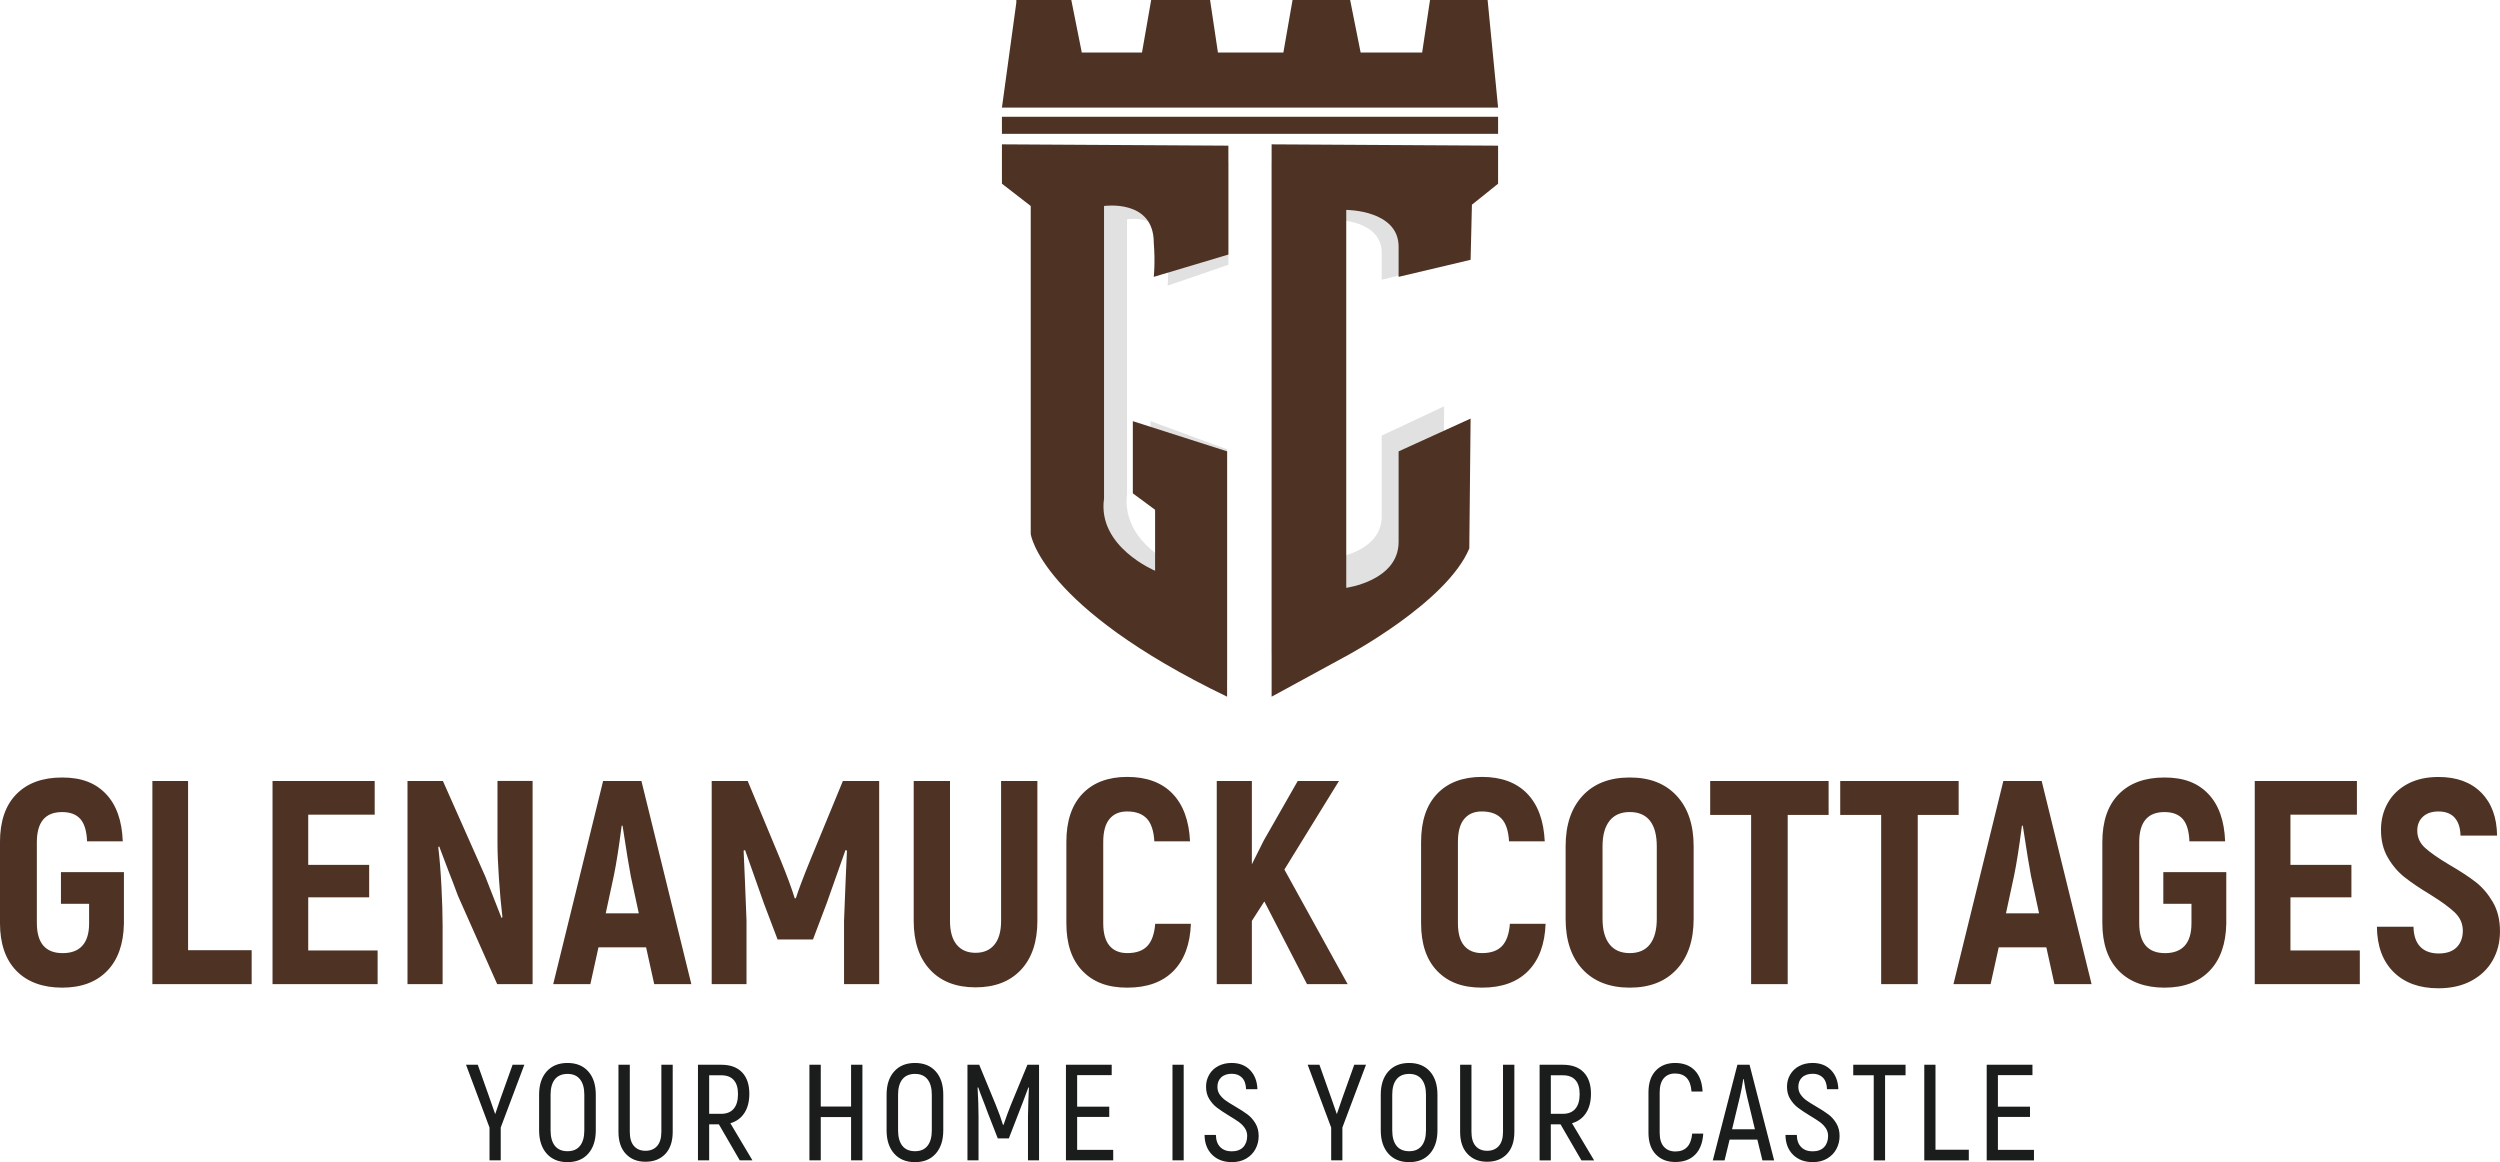 <?xml version="1.0" encoding="UTF-8"?>
<svg id="Layer_1" data-name="Layer 1" xmlns="http://www.w3.org/2000/svg" viewBox="0 0 1104.29 513.34">
  <defs>
    <style>
      .cls-1, .cls-2 {
        fill: #4e3224;
      }

      .cls-2, .cls-3, .cls-4 {
        fill-rule: evenodd;
      }

      .cls-5 {
        fill: #1b1c1c;
      }

      .cls-3 {
        fill: none;
      }

      .cls-4 {
        fill: #e0e1e0;
      }
    </style>
  </defs>
  <g>
    <polygon class="cls-3" points="448.93 1.16 442.57 47.53 552.43 47.53 661.73 47.53 657.1 0 631.66 0 628.19 23.19 601.01 23.19 596.38 0 570.94 0 566.89 23.19 537.98 23.19 534.51 0 508.49 0 504.44 23.19 477.84 23.19 473.21 0 448.93 0 448.93 1.16 448.93 1.16"/>
    <polygon class="cls-2" points="448.93 1.16 442.57 47.53 552.43 47.53 661.73 47.53 657.1 0 631.66 0 628.19 23.19 601.01 23.19 596.38 0 570.94 0 566.89 23.19 537.98 23.19 534.51 0 508.49 0 504.44 23.19 477.84 23.19 473.21 0 448.93 0 448.93 1.16 448.93 1.16"/>
    <polygon class="cls-2" points="442.57 51.58 442.57 59.12 661.73 59.12 661.73 51.58 442.57 51.58 442.57 51.58"/>
    <path class="cls-4" d="M461.07,71.29v16.31l10.37,9.25V232.78s3.4,30.04,70.69,67.42v-101.68l-33.93-12.51v29.91l8.01,6.81v25.27s-20.86-9.94-18.38-29.91V96.84s17.91-3.02,17.91,15.22c.58,8.29,0,14.13,0,14.13l26.87-9.24v-45.13l-81.54-.54h0Z"/>
    <path class="cls-2" d="M442.57,63.75v17.39l12.72,9.85V235.88s4.17,32.03,86.74,71.86v-108.37l-41.64-13.33v31.88l9.83,7.26v26.93s-25.59-10.6-22.55-31.88V90.99s21.97-3.23,21.97,16.23c.7,8.85,0,15.07,0,15.07l32.96-9.85v-48.1l-100.04-.58h0Z"/>
    <path class="cls-4" d="M561.69,71.29v217.9l28.58-16.04s38.51-21.12,47.13-42.44l.5-51.24-27.58,12.94s0,20.35,0,35.72-20.06,18.12-20.06,18.12V97.16s20.06-.03,20.06,14.49v11.91l27.58-6.73,.5-21.74,10.02-8.28v-15.01l-86.74-.51h0Z"/>
    <path class="cls-2" d="M561.69,63.75v243.99l32.96-17.96s44.42-23.64,54.36-47.52l.58-57.37-31.8,14.49s0,22.79,0,39.99-23.13,20.28-23.13,20.28V92.73s23.13-.03,23.13,16.23v13.33l31.8-7.53,.58-24.34,11.56-9.27v-16.81l-100.04-.58h0Z"/>
  </g>
  <path class="cls-1" d="M26.92,399.21v-13.98h27.82v22.7c-.17,9.06-2.65,16.05-7.44,20.96-4.79,4.92-11.41,7.37-19.87,7.37s-15.37-2.48-20.19-7.44c-4.83-4.96-7.25-12.01-7.25-21.16v-35.64c0-9.23,2.41-16.3,7.25-21.22,4.83-4.92,11.56-7.37,20.19-7.37s14.75,2.42,19.36,7.25c4.62,4.83,7.1,11.82,7.44,20.96h-15.77c-.17-4.53-1.16-7.82-2.95-9.87-1.8-2.05-4.49-3.07-8.08-3.07-7.44,0-11.15,4.44-11.15,13.33v35.64c0,8.89,3.8,13.34,11.41,13.34s11.67-4.36,11.67-13.08v-8.72h-12.44Zm40.39,35.51v-89.75h15.77v74.75h28.08v15h-43.85Zm99.49-14.87v14.87h-46.42v-89.75h45.13v14.87h-29.36v22.18h26.92v14.36h-26.92v23.46h30.65Zm52.82,14.87l-17.31-38.98-2.31-6.15c-.6-1.45-2.61-6.71-6.02-15.77l-.39,.39c.6,4.96,1.07,10.77,1.41,17.43,.34,6.67,.51,12.44,.51,17.31v25.77h-15.51v-89.75h15.64l18.72,42.18,7.18,18.34,.39-.39c-.6-4.95-1.11-10.62-1.54-16.99-.43-6.36-.64-11.64-.64-15.84v-27.31h15.51v89.75h-15.64Zm69.36,0l-3.59-16.28h-21.03l-3.59,16.28h-16.41l22.05-89.75h16.92l22.05,89.75h-16.41Zm-10.39-47.95c-.68-3.42-1.88-10.77-3.59-22.05h-.39c-1.2,9.32-2.35,16.67-3.46,22.05l-3.59,16.67h14.61l-3.59-16.67h0Zm94.24,47.95v-28.08c.51-13.42,.94-23.72,1.28-30.9l-.64-.26-8.34,23.59-6.02,15.9h-15.64l-6.03-15.9-8.33-23.59-.64,.26c.34,7.18,.77,17.48,1.28,30.9v28.08h-15.38v-89.75h15.9l14.62,35.13c2.82,6.92,4.87,12.48,6.15,16.67h.51c1.03-3.33,3.12-8.89,6.29-16.67l14.48-35.13h16.03v89.75h-15.51Zm78.15-6.35c-4.83,5.17-11.52,7.76-20.07,7.76s-15.24-2.58-20.06-7.76c-4.83-5.17-7.25-12.37-7.25-21.6v-61.8h16.03v61.8c0,4.61,.98,8.12,2.95,10.51,1.96,2.39,4.74,3.59,8.33,3.59s6.37-1.2,8.34-3.59c1.96-2.39,2.95-5.9,2.95-10.51v-61.8h16.03v61.8c0,9.23-2.42,16.43-7.24,21.6h0Zm55.58-66.8c-1.97-2.09-4.87-3.14-8.72-3.14-3.34,0-5.92,1.11-7.76,3.33-1.84,2.22-2.76,5.6-2.76,10.13v35.9c0,4.44,.92,7.76,2.76,9.94,1.83,2.18,4.46,3.27,7.88,3.27,3.93,0,6.88-1.05,8.85-3.14,1.96-2.09,3.12-5.36,3.46-9.81h15.77c-.34,9.06-2.93,16.02-7.76,20.9-4.83,4.87-11.6,7.31-20.32,7.31s-15.06-2.45-19.81-7.37c-4.75-4.92-7.12-11.94-7.12-21.09v-35.9c0-9.23,2.37-16.33,7.12-21.29,4.74-4.96,11.35-7.44,19.81-7.44s15.2,2.46,19.94,7.37c4.74,4.92,7.33,11.95,7.76,21.09h-15.77c-.26-4.62-1.37-7.97-3.33-10.07h0Zm88.72,73.15h-17.95l-18.85-36.54-5.51,8.59v27.95h-15.51v-89.75h15.51v36.8l5.26-10.51,15-26.28h18.21l-24.1,39.11,27.95,50.64h0Zm67.95-73.15c-1.97-2.09-4.87-3.14-8.72-3.14-3.33,0-5.92,1.11-7.76,3.33-1.84,2.22-2.76,5.6-2.76,10.13v35.9c0,4.44,.92,7.76,2.76,9.94,1.84,2.18,4.47,3.27,7.89,3.27,3.93,0,6.88-1.05,8.85-3.14,1.97-2.09,3.12-5.36,3.46-9.81h15.77c-.34,9.06-2.93,16.02-7.76,20.9-4.83,4.87-11.6,7.31-20.32,7.31s-15.07-2.45-19.81-7.37c-4.74-4.92-7.11-11.94-7.11-21.09v-35.9c0-9.23,2.37-16.33,7.11-21.29,4.74-4.96,11.35-7.44,19.81-7.44s15.19,2.46,19.94,7.37c4.74,4.92,7.33,11.95,7.76,21.09h-15.77c-.26-4.62-1.37-7.97-3.34-10.07h0Zm77.38,66.61c-5,5.39-11.9,8.08-20.71,8.08s-15.84-2.69-20.84-8.08c-5-5.39-7.5-12.82-7.5-22.31v-32.05c0-9.49,2.5-16.92,7.5-22.31,5-5.39,11.94-8.08,20.84-8.08s15.71,2.69,20.71,8.08c5,5.39,7.5,12.82,7.5,22.31v32.05c0,9.49-2.5,16.92-7.5,22.31h0Zm-8.78-54.36c0-4.95-1.01-8.72-3.01-11.28-2.01-2.56-4.98-3.85-8.91-3.85s-6.92,1.3-8.97,3.91c-2.05,2.61-3.07,6.35-3.07,11.22v32.05c0,4.87,1.02,8.62,3.07,11.22,2.05,2.61,5.04,3.91,8.97,3.91s6.9-1.3,8.91-3.91c2.01-2.61,3.01-6.35,3.01-11.22v-32.05h0Zm57.83-13.85v74.75h-16.16v-74.75h-18.08v-15h52.31v15h-18.08Zm57.44,0v74.75h-16.16v-74.75h-18.08v-15h52.31v15h-18.08Zm60.39,74.75l-3.59-16.28h-21.03l-3.59,16.28h-16.41l22.05-89.75h16.92l22.05,89.75h-16.41Zm-10.39-47.95c-.68-3.42-1.88-10.77-3.59-22.05h-.39c-1.2,9.32-2.35,16.67-3.46,22.05l-3.59,16.67h14.62l-3.59-16.67h0Zm58.47,12.44v-13.98h27.82v22.7c-.17,9.06-2.65,16.05-7.44,20.96-4.79,4.92-11.41,7.37-19.87,7.37s-15.37-2.48-20.19-7.44c-4.83-4.96-7.25-12.01-7.25-21.16v-35.64c0-9.23,2.41-16.3,7.25-21.22,4.83-4.92,11.56-7.37,20.19-7.37s14.75,2.42,19.36,7.25c4.62,4.83,7.1,11.82,7.44,20.96h-15.77c-.17-4.53-1.16-7.82-2.95-9.87-1.8-2.05-4.49-3.07-8.08-3.07-7.44,0-11.15,4.44-11.15,13.33v35.64c0,8.89,3.8,13.34,11.41,13.34s11.67-4.36,11.67-13.08v-8.72h-12.44Zm86.8,20.64v14.87h-46.41v-89.75h45.13v14.87h-29.36v22.18h26.93v14.36h-26.93v23.46h30.65Zm41.86-58.72c-1.67-1.8-4.04-2.69-7.12-2.69-2.91,0-5.19,.77-6.86,2.31-1.66,1.54-2.5,3.59-2.5,6.15,0,3,1.15,5.54,3.46,7.63,2.31,2.1,5.9,4.6,10.77,7.5,4.7,2.73,8.53,5.23,11.47,7.5,2.95,2.27,5.49,5.22,7.63,8.85,2.13,3.63,3.2,7.93,3.2,12.89s-1.07,9.08-3.2,12.89c-2.14,3.8-5.26,6.82-9.36,9.04-4.1,2.22-8.97,3.34-14.62,3.34-8.38,0-14.98-2.39-19.81-7.18-4.83-4.78-7.29-11.45-7.37-20h16.16c.08,3.93,1.09,6.88,3.01,8.85,1.92,1.97,4.64,2.95,8.14,2.95s6.15-.92,7.95-2.76c1.79-1.84,2.69-4.25,2.69-7.25,0-3.16-1.2-5.87-3.59-8.14-2.39-2.27-6.07-4.94-11.03-8.01-4.53-2.73-8.25-5.26-11.15-7.56-2.91-2.31-5.37-5.19-7.37-8.66-2.01-3.46-3.01-7.54-3.01-12.24,0-4.44,1.03-8.44,3.07-11.99,2.05-3.55,4.98-6.32,8.78-8.34,3.8-2,8.31-3.01,13.53-3.01,8.03,0,14.34,2.31,18.91,6.92,4.57,4.62,6.9,10.94,6.99,18.98h-16.15c-.09-3.51-.96-6.16-2.63-7.95h0Z"/>
  <path class="cls-5" d="M221.18,498.07v14.48h-4.95v-14.48l-10.38-27.75h5.19l5.37,15.14c.8,2.21,1.57,4.41,2.29,6.58h.06l2.29-6.7,5.37-15.02h5.19l-10.44,27.75h0Zm38.67,11.5c-2.21,2.51-5.27,3.77-9.17,3.77s-6.97-1.26-9.2-3.77c-2.23-2.51-3.35-5.95-3.35-10.29v-15.75c0-4.35,1.12-7.76,3.35-10.26,2.23-2.5,5.3-3.74,9.2-3.74s6.96,1.25,9.17,3.74c2.21,2.49,3.32,5.91,3.32,10.26v15.75c0,4.34-1.11,7.77-3.32,10.29h0Zm-1.75-26.04c0-2.94-.63-5.2-1.9-6.79-1.27-1.59-3.11-2.38-5.52-2.38s-4.32,.79-5.58,2.38c-1.27,1.59-1.9,3.85-1.9,6.79v15.75c0,2.98,.63,5.26,1.9,6.85,1.27,1.59,3.13,2.38,5.58,2.38s4.25-.79,5.52-2.38c1.27-1.59,1.9-3.87,1.9-6.85v-15.75h0Zm35.78,26.19c-2.17,2.29-5.09,3.44-8.75,3.44s-6.52-1.16-8.69-3.47c-2.17-2.31-3.26-5.56-3.26-9.75v-29.62h5.01v29.62c0,2.78,.61,4.87,1.84,6.27,1.23,1.41,2.93,2.11,5.1,2.11s3.88-.7,5.13-2.11c1.24-1.41,1.87-3.5,1.87-6.27v-29.62h5.01v29.62c0,4.22-1.09,7.48-3.26,9.78h0Zm28.72-13.58l9.77,16.41h-5.61l-9.23-15.93h-4.28v15.93h-4.95v-42.23h10.32c3.98,0,7.04,1.12,9.17,3.35,2.13,2.24,3.2,5.38,3.2,9.44,0,3.46-.73,6.3-2.2,8.54-1.47,2.24-3.53,3.73-6.18,4.5h0Zm1.51-19.06c-1.25-1.41-3.08-2.11-5.49-2.11h-5.37v17.02h5.31c2.41,0,4.25-.74,5.52-2.23,1.27-1.49,1.9-3.64,1.9-6.46s-.62-4.81-1.87-6.21h0Zm51.82,35.47v-19.13h-13.39v19.13h-5.01v-42.23h5.01v18.46h13.39v-18.46h5.01v42.23h-5.01Zm37.41-2.98c-2.21,2.51-5.27,3.77-9.17,3.77s-6.97-1.26-9.2-3.77c-2.24-2.51-3.35-5.95-3.35-10.29v-15.75c0-4.35,1.12-7.76,3.35-10.26,2.23-2.5,5.3-3.74,9.2-3.74s6.96,1.25,9.17,3.74c2.21,2.49,3.32,5.91,3.32,10.26v15.75c0,4.34-1.11,7.77-3.32,10.29h0Zm-1.75-26.04c0-2.94-.64-5.2-1.9-6.79-1.27-1.59-3.1-2.38-5.52-2.38s-4.31,.79-5.58,2.38c-1.27,1.59-1.9,3.85-1.9,6.79v15.75c0,2.98,.64,5.26,1.9,6.85,1.27,1.59,3.13,2.38,5.58,2.38s4.25-.79,5.52-2.38c1.27-1.59,1.9-3.87,1.9-6.85v-15.75h0Zm42.48,29.02v-19.37c.08-4.83,.22-9.09,.42-12.79l-.24-.06-2.53,6.76-1.69,4.35-4.41,11.4h-4.89l-4.46-11.4c-.33-.97-.65-1.87-1-2.72-.34-.85-.65-1.65-.93-2.41-.96-2.42-1.71-4.41-2.23-5.98l-.3,.06c.28,4.79,.42,9.05,.42,12.79v19.37h-4.89v-42.23h5.19l7.3,17.68c1.33,3.26,2.39,6.21,3.2,8.87h.24c1.05-3.09,2.13-6.05,3.26-8.87l7.3-17.68h5.13v42.23h-4.89Zm37.65-4.64v4.64h-20.88v-42.23h20.21v4.58h-15.26v13.94h14.18v4.52h-14.18v14.54h15.93Zm26.18,4.64v-42.23h4.95v42.23h-4.95Zm30.71-36.53c-1.13-1.15-2.64-1.72-4.53-1.72s-3.52,.52-4.64,1.57c-1.13,1.04-1.69,2.45-1.69,4.22,0,1.29,.34,2.42,1.03,3.41,.68,.98,1.55,1.85,2.59,2.59,1.05,.75,2.47,1.64,4.28,2.69,2.21,1.29,4,2.44,5.37,3.47,1.37,1.02,2.53,2.33,3.5,3.92,.96,1.59,1.45,3.47,1.45,5.64,0,2.05-.47,3.95-1.39,5.7-.93,1.75-2.28,3.16-4.07,4.22-1.79,1.07-3.91,1.6-6.37,1.6-3.62,0-6.53-1.09-8.72-3.26-2.19-2.17-3.31-5.09-3.35-8.75h5.01c.04,2.33,.68,4.12,1.93,5.37,1.24,1.25,2.93,1.87,5.07,1.87s3.9-.62,5.07-1.87c1.16-1.25,1.75-2.9,1.75-4.95,0-1.29-.35-2.44-1.06-3.47-.71-1.03-1.59-1.92-2.65-2.69-1.07-.76-2.5-1.69-4.32-2.77-2.25-1.37-4.03-2.56-5.34-3.56-1.31-1-2.44-2.27-3.38-3.8-.95-1.53-1.42-3.34-1.42-5.43,0-1.97,.47-3.76,1.42-5.37,.94-1.61,2.27-2.87,3.98-3.77,1.71-.9,3.67-1.36,5.88-1.36,3.42,0,6.15,1.06,8.18,3.17,2.03,2.11,3.11,4.92,3.23,8.42h-5.01c-.08-2.25-.68-3.95-1.81-5.1h0Zm44.34,22.05v14.48h-4.95v-14.48l-10.38-27.75h5.19l5.37,15.14c.8,2.21,1.57,4.41,2.29,6.58h.06l2.29-6.7,5.37-15.02h5.19l-10.44,27.75h0Zm38.67,11.5c-2.21,2.51-5.27,3.77-9.17,3.77s-6.97-1.26-9.2-3.77c-2.23-2.51-3.35-5.95-3.35-10.29v-15.75c0-4.35,1.12-7.76,3.35-10.26,2.24-2.5,5.3-3.74,9.2-3.74s6.96,1.25,9.17,3.74c2.21,2.49,3.32,5.91,3.32,10.26v15.75c0,4.34-1.11,7.77-3.32,10.29h0Zm-1.75-26.04c0-2.94-.64-5.2-1.9-6.79-1.27-1.59-3.11-2.38-5.52-2.38s-4.31,.79-5.58,2.38c-1.27,1.59-1.9,3.85-1.9,6.79v15.75c0,2.98,.64,5.26,1.9,6.85,1.27,1.59,3.12,2.38,5.58,2.38s4.25-.79,5.52-2.38c1.27-1.59,1.9-3.87,1.9-6.85v-15.75h0Zm35.78,26.19c-2.17,2.29-5.09,3.44-8.75,3.44s-6.52-1.16-8.69-3.47c-2.17-2.31-3.26-5.56-3.26-9.75v-29.62h5.01v29.62c0,2.78,.61,4.87,1.84,6.27,1.23,1.41,2.92,2.11,5.1,2.11s3.88-.7,5.13-2.11c1.24-1.41,1.87-3.5,1.87-6.27v-29.62h5.01v29.62c0,4.22-1.09,7.48-3.26,9.78h0Zm28.72-13.58l9.77,16.41h-5.61l-9.23-15.93h-4.29v15.93h-4.95v-42.23h10.32c3.98,0,7.04,1.12,9.17,3.35,2.13,2.24,3.2,5.38,3.2,9.44,0,3.46-.73,6.3-2.2,8.54-1.47,2.24-3.53,3.73-6.18,4.5h0Zm1.51-19.06c-1.25-1.41-3.08-2.11-5.49-2.11h-5.37v17.02h5.31c2.41,0,4.25-.74,5.52-2.23,1.27-1.49,1.9-3.64,1.9-6.46s-.62-4.81-1.87-6.21h0Zm43.98-2.9c-2.09,0-3.74,.7-4.95,2.11-1.21,1.41-1.81,3.48-1.81,6.21v17.86c0,2.73,.62,4.8,1.87,6.18,1.25,1.39,2.93,2.08,5.07,2.08,4.47,0,6.94-2.63,7.42-7.9h4.89c-.24,4.02-1.43,7.12-3.56,9.29-2.13,2.17-5.05,3.26-8.75,3.26s-6.5-1.13-8.66-3.38c-2.15-2.25-3.23-5.43-3.23-9.53v-17.86c0-4.1,1.07-7.29,3.2-9.56,2.13-2.27,4.99-3.41,8.57-3.41s6.55,1.09,8.66,3.26c2.11,2.17,3.27,5.29,3.47,9.35h-4.89c-.36-5.31-2.8-7.96-7.3-7.96h0Zm38.62,38.37l-2.24-9.17h-12.25l-2.23,9.17h-5.19l10.86-42.23h5.37l10.86,42.23h-5.19Zm-6.76-28.05c-.56-2.33-1.07-4.97-1.51-7.9h-.18c-.44,2.94-.95,5.57-1.51,7.9l-3.44,14.3h10.08l-3.44-14.3h0Zm33.49-8.48c-1.13-1.15-2.63-1.72-4.52-1.72s-3.52,.52-4.65,1.57c-1.13,1.04-1.69,2.45-1.69,4.22,0,1.29,.34,2.42,1.03,3.41,.68,.98,1.55,1.85,2.59,2.59,1.04,.75,2.47,1.64,4.28,2.69,2.21,1.29,4,2.44,5.37,3.47,1.37,1.02,2.53,2.33,3.5,3.92,.96,1.59,1.45,3.47,1.45,5.64,0,2.05-.47,3.95-1.39,5.7-.93,1.75-2.28,3.16-4.07,4.22-1.79,1.07-3.91,1.6-6.37,1.6-3.62,0-6.53-1.09-8.72-3.26-2.19-2.17-3.31-5.09-3.35-8.75h5.01c.04,2.33,.68,4.12,1.93,5.37,1.24,1.25,2.93,1.87,5.07,1.87s3.9-.62,5.07-1.87c1.16-1.25,1.75-2.9,1.75-4.95,0-1.29-.36-2.44-1.06-3.47-.7-1.03-1.59-1.92-2.65-2.69-1.07-.76-2.5-1.69-4.31-2.77-2.25-1.37-4.04-2.56-5.34-3.56-1.31-1-2.44-2.27-3.38-3.8-.95-1.53-1.42-3.34-1.42-5.43,0-1.97,.47-3.76,1.42-5.37,.95-1.61,2.27-2.87,3.98-3.77,1.71-.9,3.67-1.36,5.88-1.36,3.42,0,6.14,1.06,8.18,3.17,2.03,2.11,3.1,4.92,3.23,8.42h-5.01c-.08-2.25-.68-3.95-1.81-5.1h0Zm27.45-1.06v37.59h-5.01v-37.59h-9.05v-4.64h23.11v4.64h-9.05Zm17.32,37.59v-42.23h4.95v37.53h14.72v4.7h-19.67Zm48.45-4.64v4.64h-20.88v-42.23h20.21v4.58h-15.26v13.94h14.18v4.52h-14.18v14.54h15.93Z"/>
</svg>